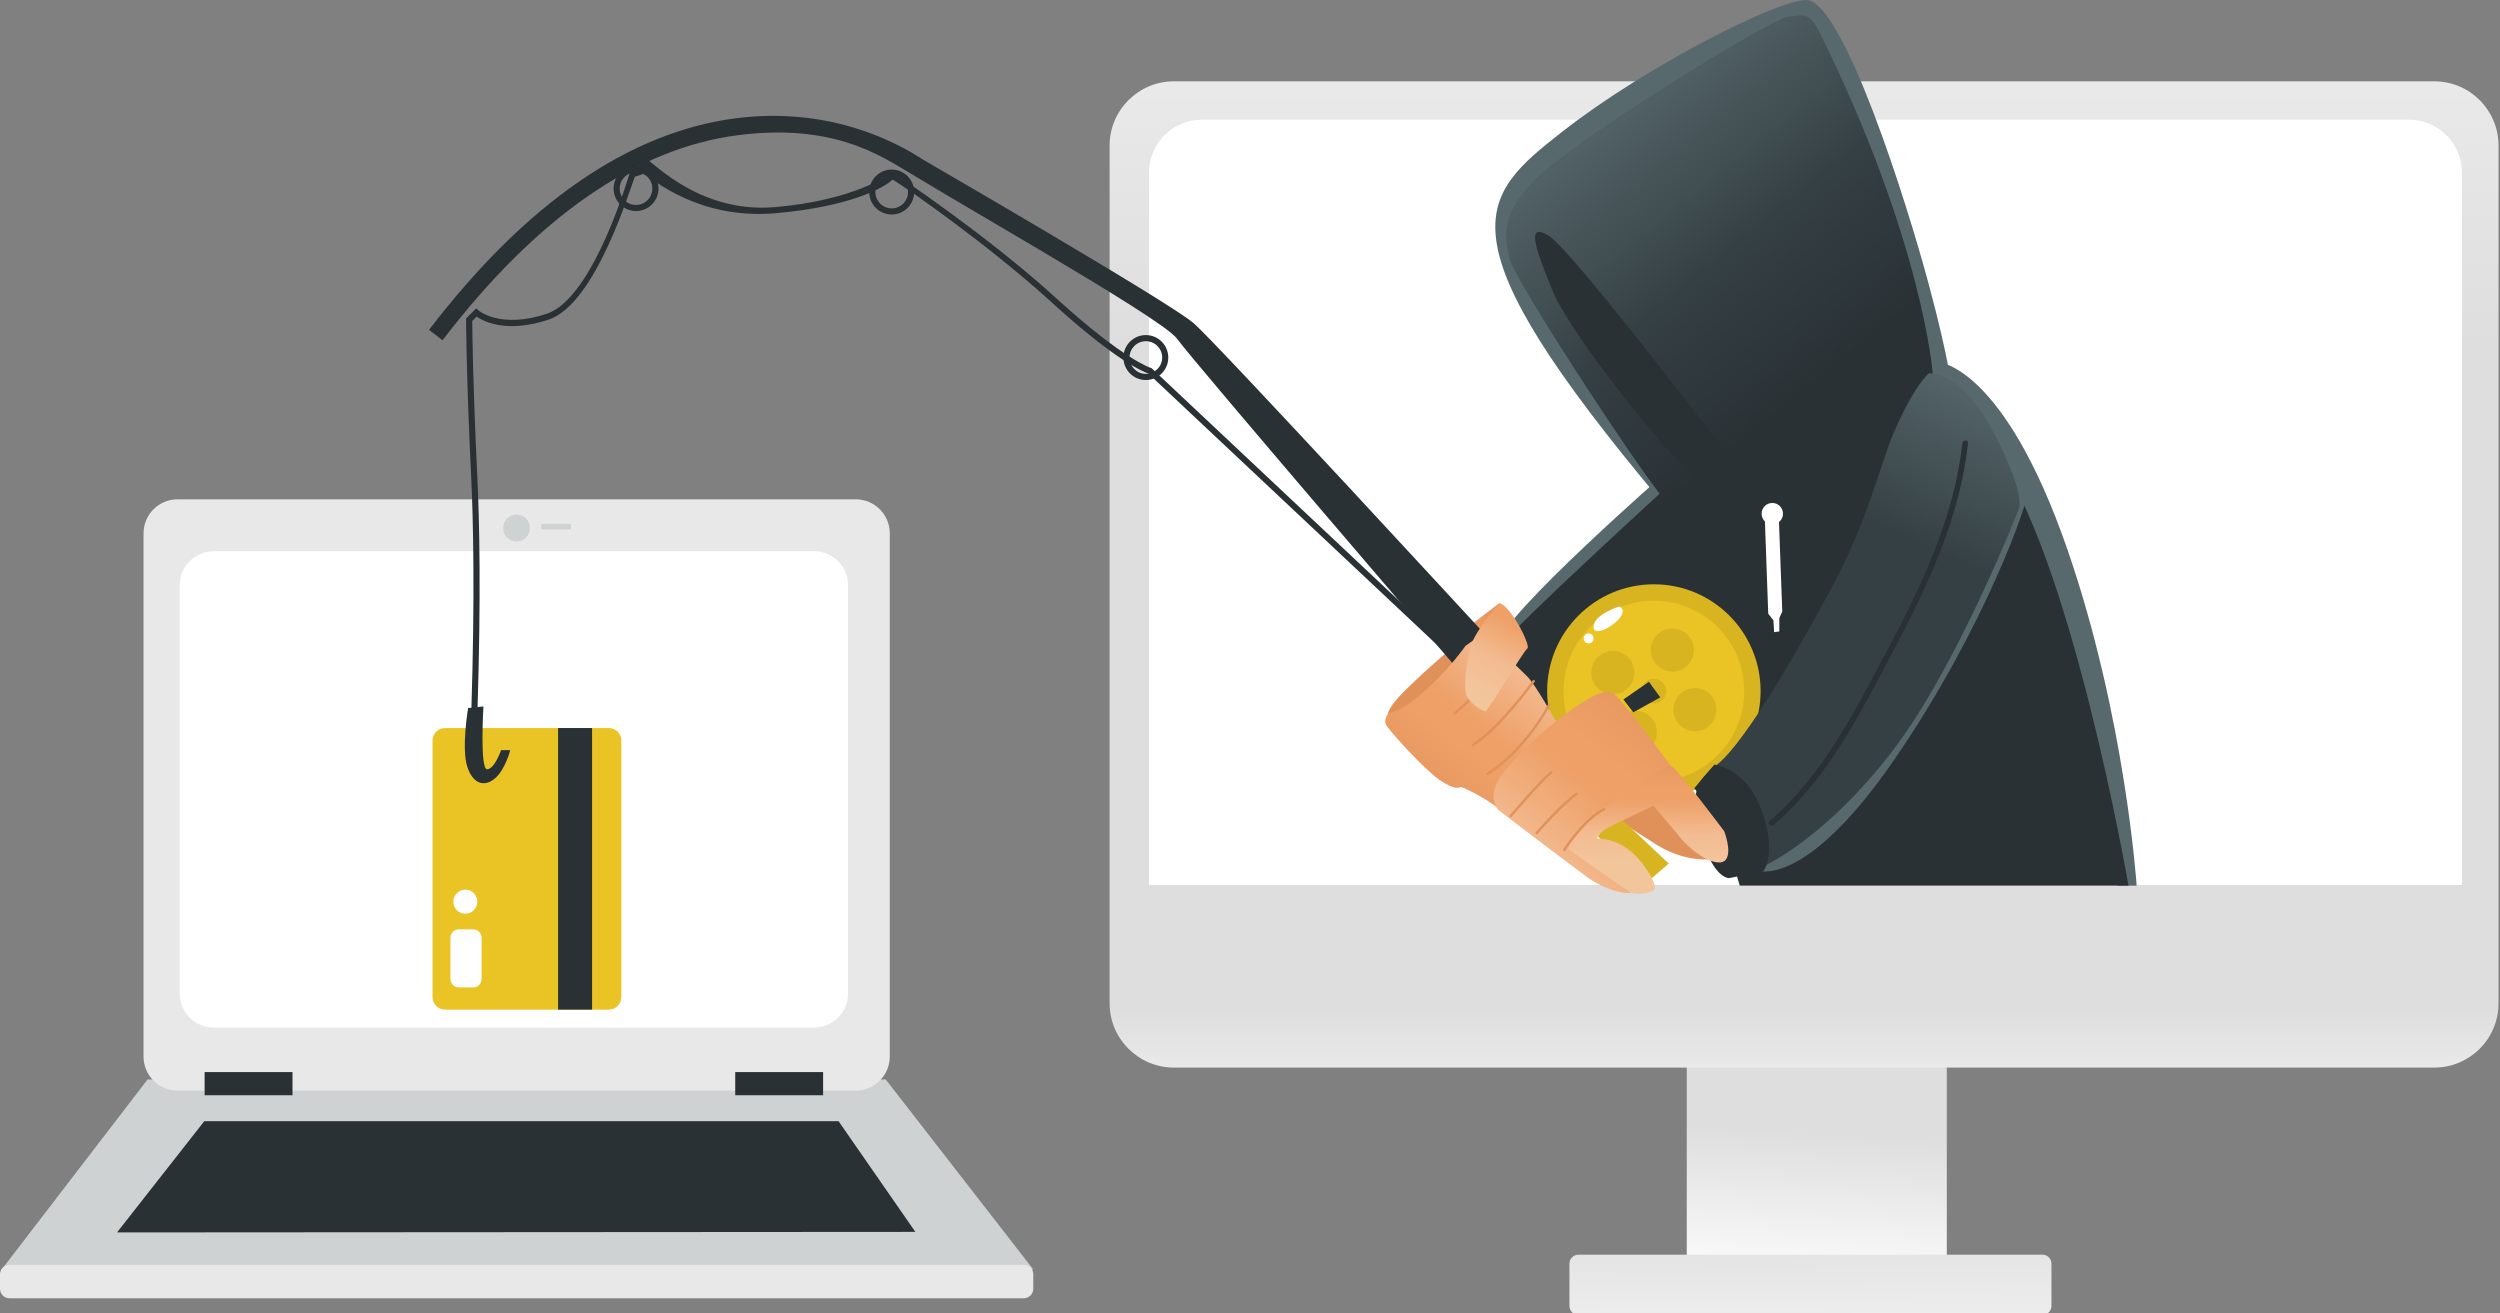 <?xml version="1.0" encoding="UTF-8" standalone="no"?>
<!-- Created with Inkscape (http://www.inkscape.org/) -->

<svg
   width="270.933mm"
   height="142.346mm"
   viewBox="0 0 270.933 142.346"
   version="1.1"
   id="svg4819"
   inkscape:version="1.1.2 (b8e25be833, 2022-02-05)"
   sodipodi:docname="hacker_klau_1024.svg"
   xmlns:inkscape="http://www.inkscape.org/namespaces/inkscape"
   xmlns:sodipodi="http://sodipodi.sourceforge.net/DTD/sodipodi-0.dtd"
   xmlns="http://www.w3.org/2000/svg"
   xmlns:svg="http://www.w3.org/2000/svg">
  <rect x="0" y="0" width="270.933" height="142.346" fill="#808080" stroke="none"/>
  <sodipodi:namedview
     id="namedview4821"
     pagecolor="#ffffff"
     bordercolor="#666666"
     borderopacity="1.0"
     inkscape:pageshadow="2"
     inkscape:pageopacity="0.0"
     inkscape:pagecheckerboard="0"
     inkscape:document-units="mm"
     showgrid="false"
     inkscape:zoom="0.57103676"
     inkscape:cx="570.01585"
     inkscape:cy="459.6902"
     inkscape:window-width="1600"
     inkscape:window-height="822"
     inkscape:window-x="-8"
     inkscape:window-y="-8"
     inkscape:window-maximized="1"
     inkscape:current-layer="layer1" />
  <defs
     id="defs4816">
    <clipPath
       id="clipPath1094"
       clipPathUnits="userSpaceOnUse">
      <path
         id="path1092"
         d="m 9665.67,1159.27 h -229.11 v 234.71 h 229.11 z" />
    </clipPath>
    <linearGradient
       id="linearGradient1104"
       spreadMethod="pad"
       gradientTransform="matrix(19.559,343.675,343.675,-19.559,9542.83,1130.98)"
       gradientUnits="userSpaceOnUse"
       y2="0"
       x2="1"
       y1="0"
       x1="0">
      <stop
         id="stop1096"
         offset="0"
         style="stop-opacity:1;stop-color:#ffffff" />
      <stop
         id="stop1098"
         offset="0.418"
         style="stop-opacity:1;stop-color:#dedede" />
      <stop
         id="stop1100"
         offset="0.609"
         style="stop-opacity:1;stop-color:#dedede" />
      <stop
         id="stop1102"
         offset="1"
         style="stop-opacity:1;stop-color:#dedede" />
    </linearGradient>
    <clipPath
       id="clipPath1114"
       clipPathUnits="userSpaceOnUse">
      <path
         id="path1112"
         d="M 10151.8,1488.98 H 8928.03 v 655.82 c 0,31.3 25.37,56.67 56.67,56.67 h 1110.5 c 31.3,0 56.6,-25.37 56.6,-56.67 z" />
    </clipPath>
    <linearGradient
       id="linearGradient1124"
       spreadMethod="pad"
       gradientTransform="matrix(0,-1654.2,363.274,1e-7,9539.94,2659.51)"
       gradientUnits="userSpaceOnUse"
       y2="0"
       x2="1"
       y1="0"
       x1="0">
      <stop
         id="stop1116"
         offset="0"
         style="stop-opacity:1;stop-color:#ffffff" />
      <stop
         id="stop1118"
         offset="0.418"
         style="stop-opacity:1;stop-color:#dedede" />
      <stop
         id="stop1120"
         offset="0.609"
         style="stop-opacity:1;stop-color:#dedede" />
      <stop
         id="stop1122"
         offset="1"
         style="stop-opacity:1;stop-color:#dedede" />
    </linearGradient>
    <clipPath
       id="clipPath1136"
       clipPathUnits="userSpaceOnUse">
      <path
         id="path1134"
         d="M 10151.8,1488.98 H 8928.03 v -99.81 c 0,-31.29 25.37,-56.66 56.67,-56.66 h 1110.5 c 31.3,0 56.6,25.37 56.6,56.66 z" />
    </clipPath>
    <linearGradient
       id="linearGradient1146"
       spreadMethod="pad"
       gradientTransform="matrix(0,363.274,363.274,0,9539.94,1231.92)"
       gradientUnits="userSpaceOnUse"
       y2="0"
       x2="1"
       y1="0"
       x1="0">
      <stop
         id="stop1138"
         offset="0"
         style="stop-opacity:1;stop-color:#ffffff" />
      <stop
         id="stop1140"
         offset="0.418"
         style="stop-opacity:1;stop-color:#dedede" />
      <stop
         id="stop1142"
         offset="0.609"
         style="stop-opacity:1;stop-color:#dedede" />
      <stop
         id="stop1144"
         offset="1"
         style="stop-opacity:1;stop-color:#dedede" />
    </linearGradient>
    <clipPath
       id="clipPath1156"
       clipPathUnits="userSpaceOnUse">
      <path
         id="path1154"
         d="m 9749.96,1114.57 h -408.87 c -4.37,0 -7.91,3.54 -7.91,7.91 v 37.26 c 0,4.37 3.54,7.91 7.91,7.91 h 408.87 c 4.37,0 7.92,-3.54 7.92,-7.91 v -37.26 c 0,-4.37 -3.55,-7.91 -7.92,-7.91 z" />
    </clipPath>
    <linearGradient
       id="linearGradient1166"
       spreadMethod="pad"
       gradientTransform="matrix(-5.572,504.212,504.212,5.572,9547.11,998.11)"
       gradientUnits="userSpaceOnUse"
       y2="0"
       x2="1"
       y1="0"
       x1="0">
      <stop
         id="stop1158"
         offset="0"
         style="stop-opacity:1;stop-color:#ffffff" />
      <stop
         id="stop1160"
         offset="0.418"
         style="stop-opacity:1;stop-color:#dedede" />
      <stop
         id="stop1162"
         offset="0.609"
         style="stop-opacity:1;stop-color:#dedede" />
      <stop
         id="stop1164"
         offset="1"
         style="stop-opacity:1;stop-color:#dedede" />
    </linearGradient>
    <clipPath
       id="clipPath1178"
       clipPathUnits="userSpaceOnUse">
      <path
         id="path1176"
         d="m 9174.18,1641.15 c 0,0 -6.74,3.14 15.29,24.73 22.03,21.57 41.36,37.31 41.36,37.31 l 7.64,-13.94 c 0,0 -42.71,-47.65 -64.29,-48.1 z" />
    </clipPath>
    <linearGradient
       id="linearGradient1192"
       spreadMethod="pad"
       gradientTransform="matrix(-16.25,24.999,24.999,16.25,9248.99,1600.49)"
       gradientUnits="userSpaceOnUse"
       y2="0"
       x2="1"
       y1="0"
       x1="0">
      <stop
         id="stop1180"
         offset="0"
         style="stop-opacity:1;stop-color:#f3c59b" />
      <stop
         id="stop1182"
         offset="0.065"
         style="stop-opacity:1;stop-color:#f3c59b" />
      <stop
         id="stop1184"
         offset="0.296"
         style="stop-opacity:1;stop-color:#f3bb91" />
      <stop
         id="stop1186"
         offset="0.558"
         style="stop-opacity:1;stop-color:#eea067" />
      <stop
         id="stop1188"
         offset="0.647"
         style="stop-opacity:1;stop-color:#eea067" />
      <stop
         id="stop1190"
         offset="1"
         style="stop-opacity:1;stop-color:#e0915a" />
    </linearGradient>
    <clipPath
       id="clipPath1202"
       clipPathUnits="userSpaceOnUse">
      <path
         id="path1200"
         d="m 9459.94,1516.35 c 0,0 -23.33,-4.17 -50,12.5 -26.67,16.67 -34.17,22.5 -34.17,22.5 0,0 18.42,15.25 31.3,11.79 12.87,-3.46 52.87,-46.79 52.87,-46.79 z" />
    </clipPath>
    <linearGradient
       id="linearGradient1216"
       spreadMethod="pad"
       gradientTransform="matrix(-48.877,75.195,75.195,48.877,9554.55,1323.55)"
       gradientUnits="userSpaceOnUse"
       y2="0"
       x2="1"
       y1="0"
       x1="0">
      <stop
         id="stop1204"
         offset="0"
         style="stop-opacity:1;stop-color:#f3c59b" />
      <stop
         id="stop1206"
         offset="0.065"
         style="stop-opacity:1;stop-color:#f3c59b" />
      <stop
         id="stop1208"
         offset="0.296"
         style="stop-opacity:1;stop-color:#f3bb91" />
      <stop
         id="stop1210"
         offset="0.558"
         style="stop-opacity:1;stop-color:#eea067" />
      <stop
         id="stop1212"
         offset="0.647"
         style="stop-opacity:1;stop-color:#eea067" />
      <stop
         id="stop1214"
         offset="1"
         style="stop-opacity:1;stop-color:#e0915a" />
    </linearGradient>
    <clipPath
       id="clipPath1270"
       clipPathUnits="userSpaceOnUse">
      <path
         id="path1268"
         d="m 9271.56,1741.75 c 0,0 -26.42,-19.63 -30.57,-24.16 -4.15,-4.53 6.8,-18.87 10.19,-22.27 3.4,-3.39 24.54,40.39 20.38,46.43 z" />
    </clipPath>
    <linearGradient
       id="linearGradient1284"
       spreadMethod="pad"
       gradientTransform="matrix(33.456,88.584,88.584,-33.456,9230.65,1657.95)"
       gradientUnits="userSpaceOnUse"
       y2="0"
       x2="1"
       y1="0"
       x1="0">
      <stop
         id="stop1272"
         offset="0"
         style="stop-opacity:1;stop-color:#f3c59b" />
      <stop
         id="stop1274"
         offset="0.065"
         style="stop-opacity:1;stop-color:#f3c59b" />
      <stop
         id="stop1276"
         offset="0.296"
         style="stop-opacity:1;stop-color:#f3bb91" />
      <stop
         id="stop1278"
         offset="0.558"
         style="stop-opacity:1;stop-color:#eea067" />
      <stop
         id="stop1280"
         offset="0.647"
         style="stop-opacity:1;stop-color:#eea067" />
      <stop
         id="stop1282"
         offset="1"
         style="stop-opacity:1;stop-color:#e0915a" />
    </linearGradient>
    <clipPath
       id="clipPath1296"
       clipPathUnits="userSpaceOnUse">
      <path
         id="path1294"
         d="m 9241.62,1704.09 c 0,0 -15.29,-22.03 -37.77,-41.36 -22.48,-19.34 -29.67,-17.54 -29.67,-17.54 0,0 -4.95,-5.39 -2.7,-10.34 2.25,-4.94 33.27,-39.11 46.76,-48.55 13.49,-9.44 17.53,-7.19 19.33,-6.75 1.8,0.45 23.59,-10.76 32.58,-18.41 8.99,-7.64 13.49,-9.89 13.49,-9.89 0,0 41.6,37.75 53.29,53.93 11.69,16.18 5.84,16.63 -1.35,23.83 -7.19,7.19 -14.83,9.44 -14.83,9.44 0,0 -17.09,31.02 -24.73,38.66 -7.65,7.65 -12.14,11.69 -12.14,11.69 l -31.44,22.97 z" />
    </clipPath>
    <linearGradient
       id="linearGradient1310"
       spreadMethod="pad"
       gradientTransform="matrix(-153.759,-194.896,-194.896,153.759,9344.38,1737.74)"
       gradientUnits="userSpaceOnUse"
       y2="0"
       x2="1"
       y1="0"
       x1="0">
      <stop
         id="stop1298"
         offset="0"
         style="stop-opacity:1;stop-color:#f3c59b" />
      <stop
         id="stop1300"
         offset="0.065"
         style="stop-opacity:1;stop-color:#f3c59b" />
      <stop
         id="stop1302"
         offset="0.296"
         style="stop-opacity:1;stop-color:#f3bb91" />
      <stop
         id="stop1304"
         offset="0.558"
         style="stop-opacity:1;stop-color:#eea067" />
      <stop
         id="stop1306"
         offset="0.647"
         style="stop-opacity:1;stop-color:#eea067" />
      <stop
         id="stop1308"
         offset="1"
         style="stop-opacity:1;stop-color:#e0915a" />
    </linearGradient>
    <clipPath
       id="clipPath1320"
       clipPathUnits="userSpaceOnUse">
      <path
         id="path1318"
         d="m 9422.58,1598.21 c 0,0 -41.14,55.97 -49.23,62.72 -8.1,6.74 -21.58,-0.68 -44.51,-17.54 -22.93,-16.85 -51.93,-45.18 -59.35,-59.34 -7.42,-14.16 0.68,-24.28 0.68,-24.28 0,0 54.62,-41.81 77.55,-58.67 22.93,-16.86 40.46,-14.83 40.46,-14.83 0,0 -42.03,28.54 -34.62,50.12 7.42,21.58 56.2,42.26 62.27,44.96 6.07,2.7 6.75,16.86 6.75,16.86 z" />
    </clipPath>
    <linearGradient
       id="linearGradient1334"
       spreadMethod="pad"
       gradientTransform="matrix(186.128,231.985,231.985,-186.128,9256.21,1445.38)"
       gradientUnits="userSpaceOnUse"
       y2="0"
       x2="1"
       y1="0"
       x1="0">
      <stop
         id="stop1322"
         offset="0"
         style="stop-opacity:1;stop-color:#f3c59b" />
      <stop
         id="stop1324"
         offset="0.065"
         style="stop-opacity:1;stop-color:#f3c59b" />
      <stop
         id="stop1326"
         offset="0.296"
         style="stop-opacity:1;stop-color:#f3bb91" />
      <stop
         id="stop1328"
         offset="0.558"
         style="stop-opacity:1;stop-color:#eea067" />
      <stop
         id="stop1330"
         offset="0.647"
         style="stop-opacity:1;stop-color:#eea067" />
      <stop
         id="stop1332"
         offset="1"
         style="stop-opacity:1;stop-color:#e0915a" />
    </linearGradient>
    <clipPath
       id="clipPath1344"
       clipPathUnits="userSpaceOnUse">
      <path
         id="path1342"
         d="m 9653.27,1944.27 c 0,0 -8.75,116.25 -99.19,299.32 -9.65,19.54 -13.49,16.18 -28.32,14.84 -14.84,-1.35 -191.53,-110.6 -223.9,-144.32 -32.37,-33.72 -24.28,-52.6 -21.58,-68.79 2.7,-16.18 128.13,-209.05 144.32,-221.19 16.18,-12.14 219.23,108 228.67,120.14 z" />
    </clipPath>
    <linearGradient
       id="linearGradient1354"
       spreadMethod="pad"
       gradientTransform="matrix(265.906,-328.312,-328.312,-265.906,9353.92,2201.95)"
       gradientUnits="userSpaceOnUse"
       y2="0"
       x2="1"
       y1="0"
       x1="0">
      <stop
         id="stop1346"
         offset="0"
         style="stop-opacity:1;stop-color:#58696d" />
      <stop
         id="stop1348"
         offset="0.459"
         style="stop-opacity:1;stop-color:#354044" />
      <stop
         id="stop1350"
         offset="0.783"
         style="stop-opacity:1;stop-color:#293135" />
      <stop
         id="stop1352"
         offset="1"
         style="stop-opacity:1;stop-color:#293135" />
    </linearGradient>
    <clipPath
       id="clipPath1368"
       clipPathUnits="userSpaceOnUse">
      <path
         id="path1366"
         d="m 9649.84,1944.17 c 0,0 28.33,2.69 56.65,-51.26 28.32,-53.95 22.93,-67.43 22.93,-67.43 0,0 -53.95,-138.93 -111.95,-214.46 -58,-75.53 -110.6,-99.8 -110.6,-99.8 l -31.02,-8.1 c 0,0 4.05,25.63 -6.74,53.95 -10.79,28.33 -18.88,29.68 -18.88,29.68 l 9.44,10.79 c 0,0 20.23,1.35 103.85,156.45 33.63,62.38 42.76,108.5 55.3,137.58 18.64,43.22 31.02,52.6 31.02,52.6 z" />
    </clipPath>
    <linearGradient
       id="linearGradient1376"
       spreadMethod="pad"
       gradientTransform="matrix(-148.363,-326.399,-326.399,148.363,9700.71,1948.14)"
       gradientUnits="userSpaceOnUse"
       y2="0"
       x2="1"
       y1="0"
       x1="0">
      <stop
         id="stop1370"
         offset="0"
         style="stop-opacity:1;stop-color:#58696d" />
      <stop
         id="stop1372"
         offset="0.459"
         style="stop-opacity:1;stop-color:#354044" />
      <stop
         id="stop1374"
         offset="1"
         style="stop-opacity:1;stop-color:#354044" />
    </linearGradient>
    <clipPath
       id="clipPath1388"
       clipPathUnits="userSpaceOnUse">
      <path
         id="path1386"
         d="m 9469.52,1540.83 c 0,0 6.96,-17.58 1.57,-25 -5.4,-7.42 -25.59,1.46 -41.1,20.34 -15.51,18.88 -22.92,26.97 -22.92,26.97 0,0 -33.05,-15.51 -40.47,-19.55 -7.42,-4.05 -9.44,-9.45 -9.44,-9.45 0,0 12.81,1.35 26.98,-8.76 14.16,-10.12 25.62,-30.35 24.27,-35.07 -1.34,-4.72 -16.86,-5.39 -20.23,-4.04 -3.37,1.34 -49.9,34.39 -54.62,37.76 -4.72,3.37 8.77,22.93 39.11,43.83 30.35,20.91 45.86,30.35 49.91,30.35 4.04,0 46.94,-57.38 46.94,-57.38 z" />
    </clipPath>
    <linearGradient
       id="linearGradient1402"
       spreadMethod="pad"
       gradientTransform="matrix(2.346,111.818,111.818,-2.346,9402.5,1506.34)"
       gradientUnits="userSpaceOnUse"
       y2="0"
       x2="1"
       y1="0"
       x1="0">
      <stop
         id="stop1390"
         offset="0"
         style="stop-opacity:1;stop-color:#f3c59b" />
      <stop
         id="stop1392"
         offset="0.065"
         style="stop-opacity:1;stop-color:#f3c59b" />
      <stop
         id="stop1394"
         offset="0.296"
         style="stop-opacity:1;stop-color:#f3bb91" />
      <stop
         id="stop1396"
         offset="0.558"
         style="stop-opacity:1;stop-color:#eea067" />
      <stop
         id="stop1398"
         offset="0.647"
         style="stop-opacity:1;stop-color:#eea067" />
      <stop
         id="stop1400"
         offset="1"
         style="stop-opacity:1;stop-color:#e0915a" />
    </linearGradient>
    <clipPath
       id="clipPath1424"
       clipPathUnits="userSpaceOnUse">
      <path
         id="path1422"
         d="m 9271.56,1741.75 c 0,0 -20.75,-23.4 -24.91,-36.99 -4.15,-13.59 -7.55,-38.12 -3.77,-45.3 3.77,-7.16 14.34,-13.58 16.61,-12.83 2.26,0.76 33.21,52.85 36.61,55.11 3.4,2.27 -14.34,37.37 -24.54,40.01 z" />
    </clipPath>
    <linearGradient
       id="linearGradient1438"
       spreadMethod="pad"
       gradientTransform="matrix(65.676,123.993,123.993,-65.676,9246.06,1655.99)"
       gradientUnits="userSpaceOnUse"
       y2="0"
       x2="1"
       y1="0"
       x1="0">
      <stop
         id="stop1426"
         offset="0"
         style="stop-opacity:1;stop-color:#f3c59b" />
      <stop
         id="stop1428"
         offset="0.065"
         style="stop-opacity:1;stop-color:#f3c59b" />
      <stop
         id="stop1430"
         offset="0.296"
         style="stop-opacity:1;stop-color:#f3bb91" />
      <stop
         id="stop1432"
         offset="0.558"
         style="stop-opacity:1;stop-color:#eea067" />
      <stop
         id="stop1434"
         offset="0.647"
         style="stop-opacity:1;stop-color:#eea067" />
      <stop
         id="stop1436"
         offset="1"
         style="stop-opacity:1;stop-color:#e0915a" />
    </linearGradient>
  </defs>
  <g
     inkscape:label="Ebene 1"
     inkscape:groupmode="layer"
     id="layer1"
     transform="translate(140.563,-27.055)">
    <path
       id="path1070"
       style="fill:#cfd2d3;fill-opacity:1;fill-rule:nonzero;stroke:none;stroke-width:0.123"
       d="m -140.459,164.736 15.886,-20.693 h 80.001 l 15.99,20.592 c 0,0 -111.357,0.101 -111.877,0.101" />
    <path
       id="path1072"
       style="fill:#e8e8e8;fill-opacity:1;fill-rule:nonzero;stroke:none;stroke-width:0.123"
       d="m -139.539,164.133 h 109.932 c 0.566,0 1.025,0.459 1.025,1.027 v 1.563 c 0,0.568 -0.459,1.027 -1.025,1.027 H -139.539 c -0.566,0 -1.025,-0.459 -1.025,-1.027 v -1.563 c 0,-0.568 0.459,-1.027 1.025,-1.027" />
    <path
       id="path1074"
       style="fill:#e8e8e8;fill-opacity:1;fill-rule:nonzero;stroke:none;stroke-width:0.123"
       d="m -121.319,81.166 h 73.493 c 2.037,0 3.69,1.655 3.69,3.694 v 56.694 c 0,2.04 -1.653,3.694 -3.69,3.694 h -73.493 c -2.038,0 -3.69,-1.654 -3.69,-3.694 V 84.86 c 0,-2.039 1.652,-3.694 3.69,-3.694" />
    <path
       id="path1076"
       style="fill:#ffffff;fill-opacity:1;fill-rule:nonzero;stroke:none;stroke-width:0.123"
       d="m -117.4,86.791 h 65.053 c 2.037,0 3.69,1.654 3.69,3.694 v 44.239 c 0,2.04 -1.653,3.694 -3.69,3.694 h -65.053 c -2.038,0 -3.69,-1.654 -3.69,-3.694 V 90.486 c 0,-2.04 1.652,-3.694 3.69,-3.694" />
    <path
       id="path1078"
       style="fill:#293135;fill-opacity:1;fill-rule:nonzero;stroke:none;stroke-width:0.123"
       d="m -108.864,145.751 h -9.524 v -2.511 h 9.524 v 2.511" />
    <path
       id="path1080"
       style="fill:#293135;fill-opacity:1;fill-rule:nonzero;stroke:none;stroke-width:0.123"
       d="m -51.36,145.751 h -9.523 v -2.511 h 9.523 v 2.511" />
    <path
       id="path1082"
       style="fill:#cfd2d3;fill-opacity:1;fill-rule:nonzero;stroke:none;stroke-width:0.123"
       d="m -83.131,84.28 c 0,0.804 -0.651,1.457 -1.454,1.457 -0.805,0 -1.455,-0.653 -1.455,-1.457 0,-0.804 0.651,-1.457 1.455,-1.457 0.803,0 1.454,0.653 1.454,1.457" />
    <path
       id="path1084"
       style="fill:#cfd2d3;fill-opacity:1;fill-rule:nonzero;stroke:none;stroke-width:0.123"
       d="m -78.689,84.433 h -3.217 V 83.82 h 3.217 v 0.613" />
    <path
       id="path1086"
       style="fill:#293135;fill-opacity:1;fill-rule:nonzero;stroke:none;stroke-width:0.123"
       d="m -127.88,160.617 9.454,-12.053 h 68.742 l 8.323,11.995 c 0,0 -86.152,0.058 -86.519,0.058" />
    <g
       id="g1088"
       transform="matrix(0.123,0,0,-0.123,-1118.46,306.65)">
      <g
         clip-path="url(#clipPath1094)"
         id="g1090">
        <path
           id="path1106"
           style="fill:url(#linearGradient1104);fill-opacity:1;fill-rule:nonzero;stroke:none"
           d="m 9665.67,1159.27 h -229.11 v 234.71 h 229.11 v -234.71" />
      </g>
    </g>
    <g
       id="g1108"
       transform="matrix(0.123,0,0,-0.123,-1118.46,306.65)">
      <g
         clip-path="url(#clipPath1114)"
         id="g1110">
        <path
           id="path1126"
           style="fill:url(#linearGradient1124);fill-opacity:1;fill-rule:nonzero;stroke:none"
           d="M 10151.8,1488.98 H 8928.03 v 655.82 c 0,31.3 25.37,56.67 56.67,56.67 h 1110.5 c 31.3,0 56.6,-25.37 56.6,-56.67 v -655.82" />
      </g>
    </g>
    <path
       id="path1128"
       style="fill:#ffffff;fill-opacity:1;fill-rule:nonzero;stroke:none;stroke-width:0.123"
       d="M 126.249,122.957 H -16.048 V 45.774 c 0,-3.175 2.571,-5.747 5.742,-5.747 H 120.504 c 3.174,0 5.745,2.572 5.745,5.747 v 77.183" />
    <g
       id="g1130"
       transform="matrix(0.123,0,0,-0.123,-1118.46,306.65)">
      <g
         clip-path="url(#clipPath1136)"
         id="g1132">
        <path
           id="path1148"
           style="fill:url(#linearGradient1146);fill-opacity:1;fill-rule:nonzero;stroke:none"
           d="M 10151.8,1488.98 H 8928.03 v -99.81 c 0,-31.29 25.37,-56.66 56.67,-56.66 h 1110.5 c 31.3,0 56.6,25.37 56.6,56.66 v 99.81" />
      </g>
    </g>
    <g
       id="g1150"
       transform="matrix(0.123,0,0,-0.123,-1118.46,306.65)">
      <g
         clip-path="url(#clipPath1156)"
         id="g1152">
        <path
           id="path1168"
           style="fill:url(#linearGradient1166);fill-opacity:1;fill-rule:nonzero;stroke:none"
           d="m 9749.96,1114.57 h -408.87 c -4.37,0 -7.91,3.54 -7.91,7.91 v 37.26 c 0,4.37 3.54,7.91 7.91,7.91 h 408.87 c 4.37,0 7.92,-3.54 7.92,-7.91 v -37.26 c 0,-4.37 -3.55,-7.91 -7.92,-7.91" />
      </g>
    </g>
    <path
       id="path1170"
       style="fill:#58696d;fill-opacity:1;fill-rule:nonzero;stroke:none;stroke-width:0.123"
       d="M 39.519,81.443 C 15.224,52.505 19.63,48.461 28.755,41.32 37.881,34.178 52.178,26.978 55.204,27.055 c 3.998,0.103 10.902,22.046 13.224,30.683 2.324,8.636 2.489,11.293 2.489,11.293 L 39.519,81.443" />
    <g
       id="g1172"
       transform="matrix(0.123,0,0,-0.123,-1118.46,306.65)">
      <g
         clip-path="url(#clipPath1178)"
         id="g1174">
        <path
           id="path1194"
           style="fill:url(#linearGradient1192);fill-opacity:1;fill-rule:nonzero;stroke:none"
           d="m 9174.18,1641.15 c 0,0 -6.74,3.14 15.29,24.73 22.03,21.57 41.36,37.31 41.36,37.31 l 7.64,-13.94 c 0,0 -42.71,-47.65 -64.29,-48.1" />
      </g>
    </g>
    <g
       id="g1196"
       transform="matrix(0.123,0,0,-0.123,-1118.46,306.65)">
      <g
         clip-path="url(#clipPath1202)"
         id="g1198">
        <path
           id="path1218"
           style="fill:url(#linearGradient1216);fill-opacity:1;fill-rule:nonzero;stroke:none"
           d="m 9459.94,1516.35 c 0,0 -23.33,-4.17 -50,12.5 -26.67,16.67 -34.17,22.5 -34.17,22.5 0,0 18.42,15.25 31.3,11.79 12.87,-3.46 52.87,-46.79 52.87,-46.79" />
      </g>
    </g>
    <path
       id="path1220"
       style="fill:#d8b421;fill-opacity:1;fill-rule:nonzero;stroke:none;stroke-width:0.123"
       d="m 35.214,115.871 5.074,4.772 -2.153,1.847 -5.518,-4.756 c 0,0 0.905,-2.171 2.597,-1.863" />
    <path
       id="path1222"
       style="fill:#293135;fill-opacity:1;fill-rule:nonzero;stroke:none;stroke-width:0.123"
       d="m 46.803,122.218 c 0,0 -1.337,0.067 -2.567,-3.216 -1.23,-3.284 -1.495,-7.64 -0.026,-7.17 1.468,0.469 4.545,4.163 2.593,10.387" />
    <path
       id="path1224"
       style="fill:#eac324;fill-opacity:1;fill-rule:nonzero;stroke:none;stroke-width:0.123"
       d="m -74.585,136.473 h -17.745 c -0.75,0 -1.358,-0.61 -1.358,-1.359 v -27.8 c 0,-0.75 0.608,-1.359 1.358,-1.359 h 17.745 c 0.75,0 1.358,0.61 1.358,1.359 v 27.8 c 0,0.75 -0.608,1.359 -1.358,1.359" />
    <path
       id="path1226"
       style="fill:#293135;fill-opacity:1;fill-rule:nonzero;stroke:none;stroke-width:0.123"
       d="m -76.398,136.473 h -3.683 v -30.519 h 3.683 v 30.519" />
    <path
       id="path1228"
       style="fill:#ffffff;fill-opacity:1;fill-rule:nonzero;stroke:none;stroke-width:0.123"
       d="m -89.281,134.065 h -1.551 c -0.504,0 -0.913,-0.409 -0.913,-0.912 v -4.473 c 0,-0.504 0.408,-0.912 0.913,-0.912 h 1.551 c 0.503,0 0.913,0.409 0.913,0.912 v 4.473 c 0,0.504 -0.41,0.912 -0.913,0.912" />
    <path
       id="path1230"
       style="fill:#ffffff;fill-opacity:1;fill-rule:nonzero;stroke:none;stroke-width:0.123"
       d="m -88.829,124.772 c 0,0.722 -0.583,1.305 -1.304,1.305 -0.721,0 -1.304,-0.584 -1.304,-1.305 0,-0.722 0.583,-1.305 1.304,-1.305 0.721,0 1.304,0.584 1.304,1.305" />
    <path
       id="path1232"
       style="fill:#293135;fill-opacity:1;fill-rule:nonzero;stroke:none;stroke-width:0.123"
       d="m -89.831,103.782 c 0,0 -0.747,4.401 -0.082,6.394 0.663,1.994 1.99,2.16 3.069,1.164 1.078,-0.996 1.576,-2.99 1.576,-2.99 h -0.995 c 0,0 -0.664,1.994 -1.493,2.076 -0.829,0.082 -0.415,-6.81 -0.415,-6.81 l -1.659,0.166" />
    <path
       id="path1234"
       style="fill:#293135;fill-opacity:1;fill-rule:nonzero;stroke:none;stroke-width:0.123"
       d="m -88.835,104.668 h -0.663 c 0,-0.049 0.006,-0.266 0.017,-0.628 0.392,-12.503 0.207,-20.64 -0.017,-25.265 -0.547,-11.282 -0.554,-17.011 -0.554,-17.069 v -0.137 l 1.096,-1.097 0.234,0.213 c 0.022,0.02 2.382,2.054 7.414,0.374 5.103,-1.703 8.938,-15.139 8.978,-15.236 l 0.055,-0.145 1.565,-1.064 0.233,-0.203 c 0.033,-0.608 5.2,5.844 13.913,5.091 8.728,-0.756 12.393,-3.585 12.432,-3.628 l 0.18,-0.199 0.234,0.134 c 0.097,0.057 10.141,6.738 17.604,13.549 7.324,6.685 10.234,7.556 10.262,7.565 l 0.082,0.023 0.063,0.06 32.31,30.369 -0.465,0.474 -32.253,-30.314 c -0.55,-0.186 -3.576,-1.417 -10.445,-7.686 -6.782,-6.19 -15.772,-12.446 -17.268,-13.334 -0.902,0.888 -4.664,2.954 -12.678,3.647 -8.273,0.719 -13.325,-3.666 -14.24,-4.294 l -1.022,0.341 c -0.52,1.294 -4.224,13.777 -9.327,15.479 -4.536,1.516 -7.05,0.211 -7.818,-0.318 l -0.472,0.473 c 0.005,0.931 0.053,6.592 0.552,16.897 0.225,4.638 0.411,12.794 0.017,25.319 -0.011,0.35 -0.017,0.559 -0.017,0.607" />
    <path
       id="path1236"
       style="fill:#293135;fill-opacity:1;fill-rule:nonzero;stroke:none;stroke-width:0.123"
       d="m -16.384,64.032 c -0.977,0 -1.77,0.794 -1.77,1.771 0,0.977 0.793,1.772 1.77,1.772 0.976,0 1.77,-0.795 1.77,-1.772 0,-0.977 -0.795,-1.771 -1.77,-1.771 z m 0,4.208 c -1.342,0 -2.433,-1.093 -2.433,-2.437 0,-1.342 1.091,-2.436 2.433,-2.436 1.342,0 2.433,1.093 2.433,2.436 0,1.343 -1.091,2.437 -2.433,2.437" />
    <path
       id="path1238"
       style="fill:#293135;fill-opacity:1;fill-rule:nonzero;stroke:none;stroke-width:0.123"
       d="m -43.926,46.094 c -0.977,0 -1.77,0.795 -1.77,1.772 0,0.977 0.793,1.771 1.77,1.771 0.976,0 1.769,-0.794 1.769,-1.771 0,-0.977 -0.793,-1.772 -1.769,-1.772 z m 0,4.208 c -1.343,0 -2.434,-1.093 -2.434,-2.436 0,-1.343 1.091,-2.436 2.434,-2.436 1.342,0 2.433,1.092 2.433,2.436 0,1.342 -1.091,2.436 -2.433,2.436" />
    <path
       id="path1240"
       style="fill:#293135;fill-opacity:1;fill-rule:nonzero;stroke:none;stroke-width:0.123"
       d="m -71.635,45.722 c -0.976,0 -1.769,0.794 -1.769,1.771 0,0.978 0.793,1.772 1.769,1.772 0.977,0 1.77,-0.794 1.77,-1.772 0,-0.977 -0.793,-1.771 -1.77,-1.771 z m 0,4.207 c -1.342,0 -2.433,-1.092 -2.433,-2.436 0,-1.342 1.091,-2.436 2.433,-2.436 1.342,0 2.434,1.093 2.434,2.436 0,1.343 -1.092,2.436 -2.434,2.436" />
    <path
       id="path1242"
       style="fill:#58696d;fill-opacity:1;fill-rule:nonzero;stroke:none;stroke-width:0.123"
       d="m 40.415,77.872 c 0,0 -18.247,15.922 -18.579,18.912 C 21.505,99.774 41.742,79.866 41.742,79.866 l -1.327,-1.994" />
    <path
       id="path1244"
       style="fill:#58696d;fill-opacity:1;fill-rule:nonzero;stroke:none;stroke-width:0.123"
       d="m 88.948,123.039 h 2.046 c 0,0 -1.213,-18.243 -7.497,-36.414 C 76.578,66.615 69.504,66.307 69.504,66.307 L 88.948,123.039" />
    <path
       id="path1246"
       style="fill:#293135;fill-opacity:1;fill-rule:nonzero;stroke:none;stroke-width:0.123"
       d="m 40.913,82.025 c 0,0 2.323,13.122 2.655,20.429 0.332,7.307 4.409,20.576 4.409,20.576 h 42.133 c 0,0 -6.3,-36.383 -14.762,-47.179 C 66.887,65.054 64.639,65.914 64.639,65.914 L 40.913,82.025" />
    <path
       id="path1248"
       style="fill:#293135;fill-opacity:1;fill-rule:nonzero;stroke:none;stroke-width:0.123"
       d="m 40.415,79.533 c 0,0 -17.255,15.778 -17.752,16.941 -0.498,1.164 4.645,10.132 5.143,10.132 0.497,0 8.461,-3.489 13.77,-11.46 5.309,-7.973 4.314,-15.281 4.314,-15.281 l -5.475,-0.332" />
    <path
       id="path1250"
       style="fill:#d8b421;fill-opacity:1;fill-rule:nonzero;stroke:none;stroke-width:0.123"
       d="m 50.239,101.955 c 0,6.395 -5.178,11.578 -11.566,11.578 -6.387,0 -11.566,-5.183 -11.566,-11.578 0,-6.393 5.179,-11.578 11.566,-11.578 6.388,0 11.566,5.184 11.566,11.578" />
    <path
       id="path1252"
       style="fill:#eac324;fill-opacity:1;fill-rule:nonzero;stroke:none;stroke-width:0.123"
       d="m 48.462,101.955 c 0,5.412 -4.383,9.8 -9.79,9.8 -5.407,0 -9.79,-4.388 -9.79,-9.8 0,-5.412 4.383,-9.8 9.79,-9.8 5.407,0 9.79,4.388 9.79,9.8" />
    <path
       id="path1254"
       style="fill:#d8b421;fill-opacity:1;fill-rule:nonzero;stroke:none;stroke-width:0.123"
       d="m 40.008,101.955 c 0,0.738 -0.598,1.336 -1.335,1.336 -0.737,0 -1.335,-0.598 -1.335,-1.336 0,-0.738 0.598,-1.336 1.335,-1.336 0.737,0 1.335,0.598 1.335,1.336" />
    <path
       id="path1256"
       style="fill:#d8b421;fill-opacity:1;fill-rule:nonzero;stroke:none;stroke-width:0.123"
       d="m 43.012,97.501 c 0,1.292 -1.046,2.338 -2.336,2.338 -1.29,0 -2.336,-1.047 -2.336,-2.338 0,-1.292 1.046,-2.338 2.336,-2.338 1.29,0 2.336,1.047 2.336,2.338" />
    <path
       id="path1258"
       style="fill:#d8b421;fill-opacity:1;fill-rule:nonzero;stroke:none;stroke-width:0.123"
       d="m 34.223,97.613 c 1.29,0 2.336,1.047 2.336,2.338 0,1.291 -1.046,2.338 -2.336,2.338 -1.29,0 -2.336,-1.048 -2.336,-2.338 0,-1.292 1.046,-2.338 2.336,-2.338" />
    <path
       id="path1260"
       style="fill:#d8b421;fill-opacity:1;fill-rule:nonzero;stroke:none;stroke-width:0.123"
       d="m 34.334,106.409 c 0,-1.291 1.047,-2.338 2.336,-2.338 1.29,0 2.336,1.048 2.336,2.338 0,1.292 -1.046,2.338 -2.336,2.338 -1.289,0 -2.336,-1.047 -2.336,-2.338" />
    <path
       id="path1262"
       style="fill:#d8b421;fill-opacity:1;fill-rule:nonzero;stroke:none;stroke-width:0.123"
       d="m 43.122,106.298 c -1.29,0 -2.336,-1.047 -2.336,-2.338 0,-1.292 1.046,-2.338 2.336,-2.338 1.29,0 2.336,1.047 2.336,2.338 0,1.292 -1.046,2.338 -2.336,2.338" />
    <g
       id="g1264"
       transform="matrix(0.123,0,0,-0.123,-1118.46,306.65)">
      <g
         clip-path="url(#clipPath1270)"
         id="g1266">
        <path
           id="path1286"
           style="fill:url(#linearGradient1284);fill-opacity:1;fill-rule:nonzero;stroke:none"
           d="m 9271.56,1741.75 c 0,0 -26.42,-19.63 -30.57,-24.16 -4.15,-4.53 6.8,-18.87 10.19,-22.27 3.4,-3.39 24.54,40.39 20.38,46.43" />
      </g>
    </g>
    <path
       id="path1288"
       style="fill:#293135;fill-opacity:1;fill-rule:nonzero;stroke:none;stroke-width:0.123"
       d="m 17.021,99.131 c 0,0 -28.372,-33.051 -30.032,-35.376 -1.658,-2.325 -27.274,-16.67 -30.198,-18.767 -2.094,-1.502 0.615,-1.827 0.615,-1.827 0,0 28.754,16.608 31.408,18.933 2.655,2.325 32.022,34.214 32.022,34.214 l -3.816,2.824" />
    <g
       id="g1290"
       transform="matrix(0.123,0,0,-0.123,-1118.46,306.65)">
      <g
         clip-path="url(#clipPath1296)"
         id="g1292">
        <path
           id="path1312"
           style="fill:url(#linearGradient1310);fill-opacity:1;fill-rule:nonzero;stroke:none"
           d="m 9241.62,1704.09 c 0,0 -15.29,-22.03 -37.77,-41.36 -22.48,-19.34 -29.67,-17.54 -29.67,-17.54 0,0 -4.95,-5.39 -2.7,-10.34 2.25,-4.94 33.27,-39.11 46.76,-48.55 13.49,-9.44 17.53,-7.19 19.33,-6.75 1.8,0.45 23.59,-10.76 32.58,-18.41 8.99,-7.64 13.49,-9.89 13.49,-9.89 0,0 41.6,37.75 53.29,53.93 11.69,16.18 5.84,16.63 -1.35,23.83 -7.19,7.19 -14.83,9.44 -14.83,9.44 0,0 -17.09,31.02 -24.73,38.66 -7.65,7.65 -12.14,11.69 -12.14,11.69 l -31.44,22.97 -10.82,-7.68" />
      </g>
    </g>
    <g
       id="g1314"
       transform="matrix(0.123,0,0,-0.123,-1118.46,306.65)">
      <g
         clip-path="url(#clipPath1320)"
         id="g1316">
        <path
           id="path1336"
           style="fill:url(#linearGradient1334);fill-opacity:1;fill-rule:nonzero;stroke:none"
           d="m 9422.58,1598.21 c 0,0 -41.14,55.97 -49.23,62.72 -8.1,6.74 -21.58,-0.68 -44.51,-17.54 -22.93,-16.85 -51.93,-45.18 -59.35,-59.34 -7.42,-14.16 0.68,-24.28 0.68,-24.28 0,0 54.62,-41.81 77.55,-58.67 22.93,-16.86 40.46,-14.83 40.46,-14.83 0,0 -42.03,28.54 -34.62,50.12 7.42,21.58 56.2,42.26 62.27,44.96 6.07,2.7 6.75,16.86 6.75,16.86" />
      </g>
    </g>
    <g
       id="g1338"
       transform="matrix(0.123,0,0,-0.123,-1118.46,306.65)">
      <g
         clip-path="url(#clipPath1344)"
         id="g1340">
        <path
           id="path1356"
           style="fill:url(#linearGradient1354);fill-opacity:1;fill-rule:nonzero;stroke:none"
           d="m 9653.27,1944.27 c 0,0 -8.75,116.25 -99.19,299.32 -9.65,19.54 -13.49,16.18 -28.32,14.84 -14.84,-1.35 -191.53,-110.6 -223.9,-144.32 -32.37,-33.72 -24.28,-52.6 -21.58,-68.79 2.7,-16.18 128.13,-209.05 144.32,-221.19 16.18,-12.14 219.23,108 228.67,120.14" />
      </g>
    </g>
    <path
       id="path1358"
       style="fill:#293135;fill-opacity:1;fill-rule:nonzero;stroke:none;stroke-width:0.123"
       d="m 47.716,77.706 c 0,0 -17.754,-23.418 -20.408,-25.079 -2.655,-1.66 -1.327,1.661 0.332,5.814 1.659,4.152 9.79,14.449 12.941,17.771 3.153,3.322 4.646,4.154 3.485,2.16 -1.162,-1.992 0.497,-0.665 1.824,0 1.327,0.664 1.826,-0.665 1.826,-0.665" />
    <path
       id="path1360"
       style="fill:#58696d;fill-opacity:1;fill-rule:nonzero;stroke:none;stroke-width:0.123"
       d="m 67.813,69.077 c 0,0 -10.74,28.512 -14.556,34.326 -3.816,5.813 -8.361,7.134 -8.361,7.134 0,0 1.493,-0.887 3.153,2.934 1.658,3.82 1.824,7.917 1.824,7.917 0,0 5.143,2.159 14.933,-12.124 9.79,-14.284 14.601,-28.069 14.601,-29.73 0,-1.661 -5.785,-12.947 -11.593,-10.456" />
    <g
       id="g1362"
       transform="matrix(0.123,0,0,-0.123,-1118.46,306.65)">
      <g
         clip-path="url(#clipPath1368)"
         id="g1364">
        <path
           id="path1378"
           style="fill:url(#linearGradient1376);fill-opacity:1;fill-rule:nonzero;stroke:none"
           d="m 9649.84,1944.17 c 0,0 28.33,2.69 56.65,-51.26 28.32,-53.95 22.93,-67.43 22.93,-67.43 0,0 -53.95,-138.93 -111.95,-214.46 -58,-75.53 -110.6,-99.8 -110.6,-99.8 l -31.02,-8.1 c 0,0 4.05,25.63 -6.74,53.95 -10.79,28.33 -18.88,29.68 -18.88,29.68 l 9.44,10.79 c 0,0 20.23,1.35 103.85,156.45 33.63,62.38 42.76,108.5 55.3,137.58 18.64,43.22 31.02,52.6 31.02,52.6" />
      </g>
    </g>
    <path
       id="path1380"
       style="fill:#293135;fill-opacity:1;fill-rule:nonzero;stroke:none;stroke-width:0.123"
       d="m 50.536,121.47 -3.734,0.747 c 0,0 0.14,-2.744 -0.44,-4.654 -0.581,-1.91 -3.307,-5.08 -3.307,-5.08 l 1.01,-1.229 1.161,-1.329 c 0,0 2.311,0.227 4.064,2.824 1.512,2.241 2.628,6.72 1.245,8.72" />
    <g
       id="g1382"
       transform="matrix(0.123,0,0,-0.123,-1118.46,306.65)">
      <g
         clip-path="url(#clipPath1388)"
         id="g1384">
        <path
           id="path1404"
           style="fill:url(#linearGradient1402);fill-opacity:1;fill-rule:nonzero;stroke:none"
           d="m 9469.52,1540.83 c 0,0 6.96,-17.58 1.57,-25 -5.4,-7.42 -25.59,1.46 -41.1,20.34 -15.51,18.88 -22.92,26.97 -22.92,26.97 0,0 -33.05,-15.51 -40.47,-19.55 -7.42,-4.05 -9.44,-9.45 -9.44,-9.45 0,0 12.81,1.35 26.98,-8.76 14.16,-10.12 25.62,-30.35 24.27,-35.07 -1.34,-4.72 -16.86,-5.39 -20.23,-4.04 -3.37,1.34 -49.9,34.39 -54.62,37.76 -4.72,3.37 8.77,22.93 39.11,43.83 30.35,20.91 45.86,30.35 49.91,30.35 4.04,0 46.94,-57.38 46.94,-57.38" />
      </g>
    </g>
    <path
       id="path1406"
       style="fill:#e0915a;fill-opacity:1;fill-rule:nonzero;stroke:none;stroke-width:0.123"
       d="m 25.98,117.451 c -0.031,0 -0.062,-0.011 -0.086,-0.031 -0.055,-0.047 -0.063,-0.132 -0.015,-0.187 0.023,-0.028 2.437,-2.852 4.335,-4.256 0.059,-0.044 0.143,-0.031 0.187,0.028 0.043,0.059 0.031,0.142 -0.028,0.185 -1.874,1.387 -4.267,4.187 -4.292,4.215 -0.026,0.031 -0.063,0.047 -0.101,0.047" />
    <path
       id="path1408"
       style="fill:#e0915a;fill-opacity:1;fill-rule:nonzero;stroke:none;stroke-width:0.123"
       d="m 28.967,119.278 c -0.025,0 -0.05,-0.007 -0.073,-0.021 -0.062,-0.039 -0.079,-0.122 -0.039,-0.184 0.089,-0.137 2.202,-3.364 4.366,-4.448 0.066,-0.035 0.145,-0.007 0.178,0.059 0.033,0.065 0.006,0.145 -0.059,0.178 -2.101,1.052 -4.24,4.322 -4.262,4.355 -0.026,0.038 -0.068,0.06 -0.111,0.06" />
    <path
       id="path1410"
       style="fill:#e0915a;fill-opacity:1;fill-rule:nonzero;stroke:none;stroke-width:0.123"
       d="m 23.159,115.625 c -0.031,0 -0.06,-0.011 -0.086,-0.031 -0.055,-0.048 -0.063,-0.132 -0.015,-0.187 0.137,-0.16 3.34,-3.923 4.416,-4.753 0.057,-0.044 0.141,-0.035 0.187,0.024 0.044,0.058 0.034,0.142 -0.025,0.186 -1.055,0.813 -4.344,4.676 -4.377,4.714 -0.026,0.031 -0.063,0.048 -0.101,0.048" />
    <path
       id="path1412"
       style="fill:#e0915a;fill-opacity:1;fill-rule:nonzero;stroke:none;stroke-width:0.123"
       d="m 20.671,111.058 c -0.043,0 -0.086,-0.021 -0.111,-0.061 -0.041,-0.06 -0.023,-0.143 0.038,-0.184 4.234,-2.772 6.568,-7.376 6.591,-7.422 0.032,-0.067 0.111,-0.094 0.177,-0.059 0.066,0.032 0.092,0.112 0.059,0.177 -0.023,0.048 -2.388,4.715 -6.682,7.526 -0.022,0.014 -0.048,0.021 -0.073,0.021" />
    <path
       id="path1414"
       style="fill:#e0915a;fill-opacity:1;fill-rule:nonzero;stroke:none;stroke-width:0.123"
       d="m 19.095,107.901 c -0.044,0 -0.087,-0.021 -0.113,-0.063 -0.039,-0.061 -0.02,-0.144 0.042,-0.182 2.849,-1.793 6.48,-6.808 6.517,-6.859 0.043,-0.059 0.128,-0.073 0.185,-0.03 0.06,0.043 0.073,0.126 0.031,0.186 -0.037,0.051 -3.699,5.107 -6.591,6.927 -0.022,0.014 -0.047,0.021 -0.07,0.021" />
    <path
       id="path1416"
       style="fill:#e0915a;fill-opacity:1;fill-rule:nonzero;stroke:none;stroke-width:0.123"
       d="m 17.103,104.497 c -0.037,0 -0.074,-0.018 -0.1,-0.046 -0.049,-0.055 -0.043,-0.139 0.012,-0.188 0.046,-0.039 4.57,-4.002 6.201,-6.288 0.042,-0.06 0.125,-0.075 0.186,-0.031 0.059,0.042 0.073,0.126 0.031,0.185 -1.65,2.311 -6.198,6.295 -6.243,6.334 -0.025,0.021 -0.057,0.035 -0.087,0.035" />
    <g
       id="g1418"
       transform="matrix(0.123,0,0,-0.123,-1118.46,306.65)">
      <g
         clip-path="url(#clipPath1424)"
         id="g1420">
        <path
           id="path1440"
           style="fill:url(#linearGradient1438);fill-opacity:1;fill-rule:nonzero;stroke:none"
           d="m 9271.56,1741.75 c 0,0 -20.75,-23.4 -24.91,-36.99 -4.15,-13.59 -7.55,-38.12 -3.77,-45.3 3.77,-7.16 14.34,-13.58 16.61,-12.83 2.26,0.76 33.21,52.85 36.61,55.11 3.4,2.27 -14.34,37.37 -24.54,40.01" />
      </g>
    </g>
    <path
       id="path1442"
       style="fill:#293135;fill-opacity:1;fill-rule:nonzero;stroke:none;stroke-width:0.123"
       d="m 51.635,116.468 c 5.94,-5.059 9.483,-12.261 13.074,-19.043 3.724,-7.029 7.129,-14.342 8.011,-22.338 0.043,-0.393 -0.57,-0.389 -0.613,0 -0.891,8.065 -4.419,15.436 -8.184,22.513 -3.502,6.581 -6.953,13.521 -12.722,18.434 -0.3,0.256 0.135,0.688 0.434,0.433 v 0" />
    <path
       id="path1444"
       style="fill:#ffffff;fill-opacity:1;fill-rule:nonzero;stroke:none;stroke-width:0.123"
       d="m 34.906,92.782 c 0,0 -2.922,0.924 -2.768,2.309 0.154,1.385 4.459,-1.539 2.768,-2.309" />
    <path
       id="path1446"
       style="fill:#ffffff;fill-opacity:1;fill-rule:nonzero;stroke:none;stroke-width:0.123"
       d="m 32.138,96.246 c 0,0.297 -0.241,0.538 -0.538,0.538 -0.298,0 -0.539,-0.241 -0.539,-0.538 0,-0.298 0.241,-0.539 0.539,-0.539 0.296,0 0.538,0.241 0.538,0.539" />
    <path
       id="path1448"
       style="fill:#293135;fill-opacity:1;fill-rule:nonzero;stroke:none;stroke-width:0.123"
       d="m 38.135,100.94 -2.768,1.925 1.076,1.385 2.922,-1.617 -1.23,-1.693" />
    <path
       id="path1450"
       style="fill:#293135;fill-opacity:1;fill-rule:nonzero;stroke:none;stroke-width:0.123"
       d="m -92.605,63.93 -1.465,-1.124 c 10.517,-13.736 21.712,-21.454 33.275,-22.936 12.303,-1.581 20.357,4.57 20.694,4.832 l -1.133,1.458 c -2.768,-1.287 -7.826,-5.945 -19.368,-4.453 -11.043,1.432 -21.811,8.909 -32.003,22.223" />
    <path
       id="path1452"
       style="fill:#ffffff;fill-opacity:1;fill-rule:nonzero;stroke:none;stroke-width:0.123"
       d="m 50.667,82.443 0.4,11.123 0.56,0.72 0.08,1.279 0.56,-0.08 v -1.44 l 0.32,-0.72 -0.4,-10.883 c 0,0 -1.119,-0.559 -1.519,0" />
    <path
       id="path1454"
       style="fill:#ffffff;fill-opacity:1;fill-rule:nonzero;stroke:none;stroke-width:0.123"
       d="m 52.666,82.724 c 0,0.64 -0.519,1.16 -1.16,1.16 -0.64,0 -1.159,-0.52 -1.159,-1.16 0,-0.642 0.519,-1.161 1.159,-1.161 0.641,0 1.16,0.52 1.16,1.161" />
  </g>
</svg>
